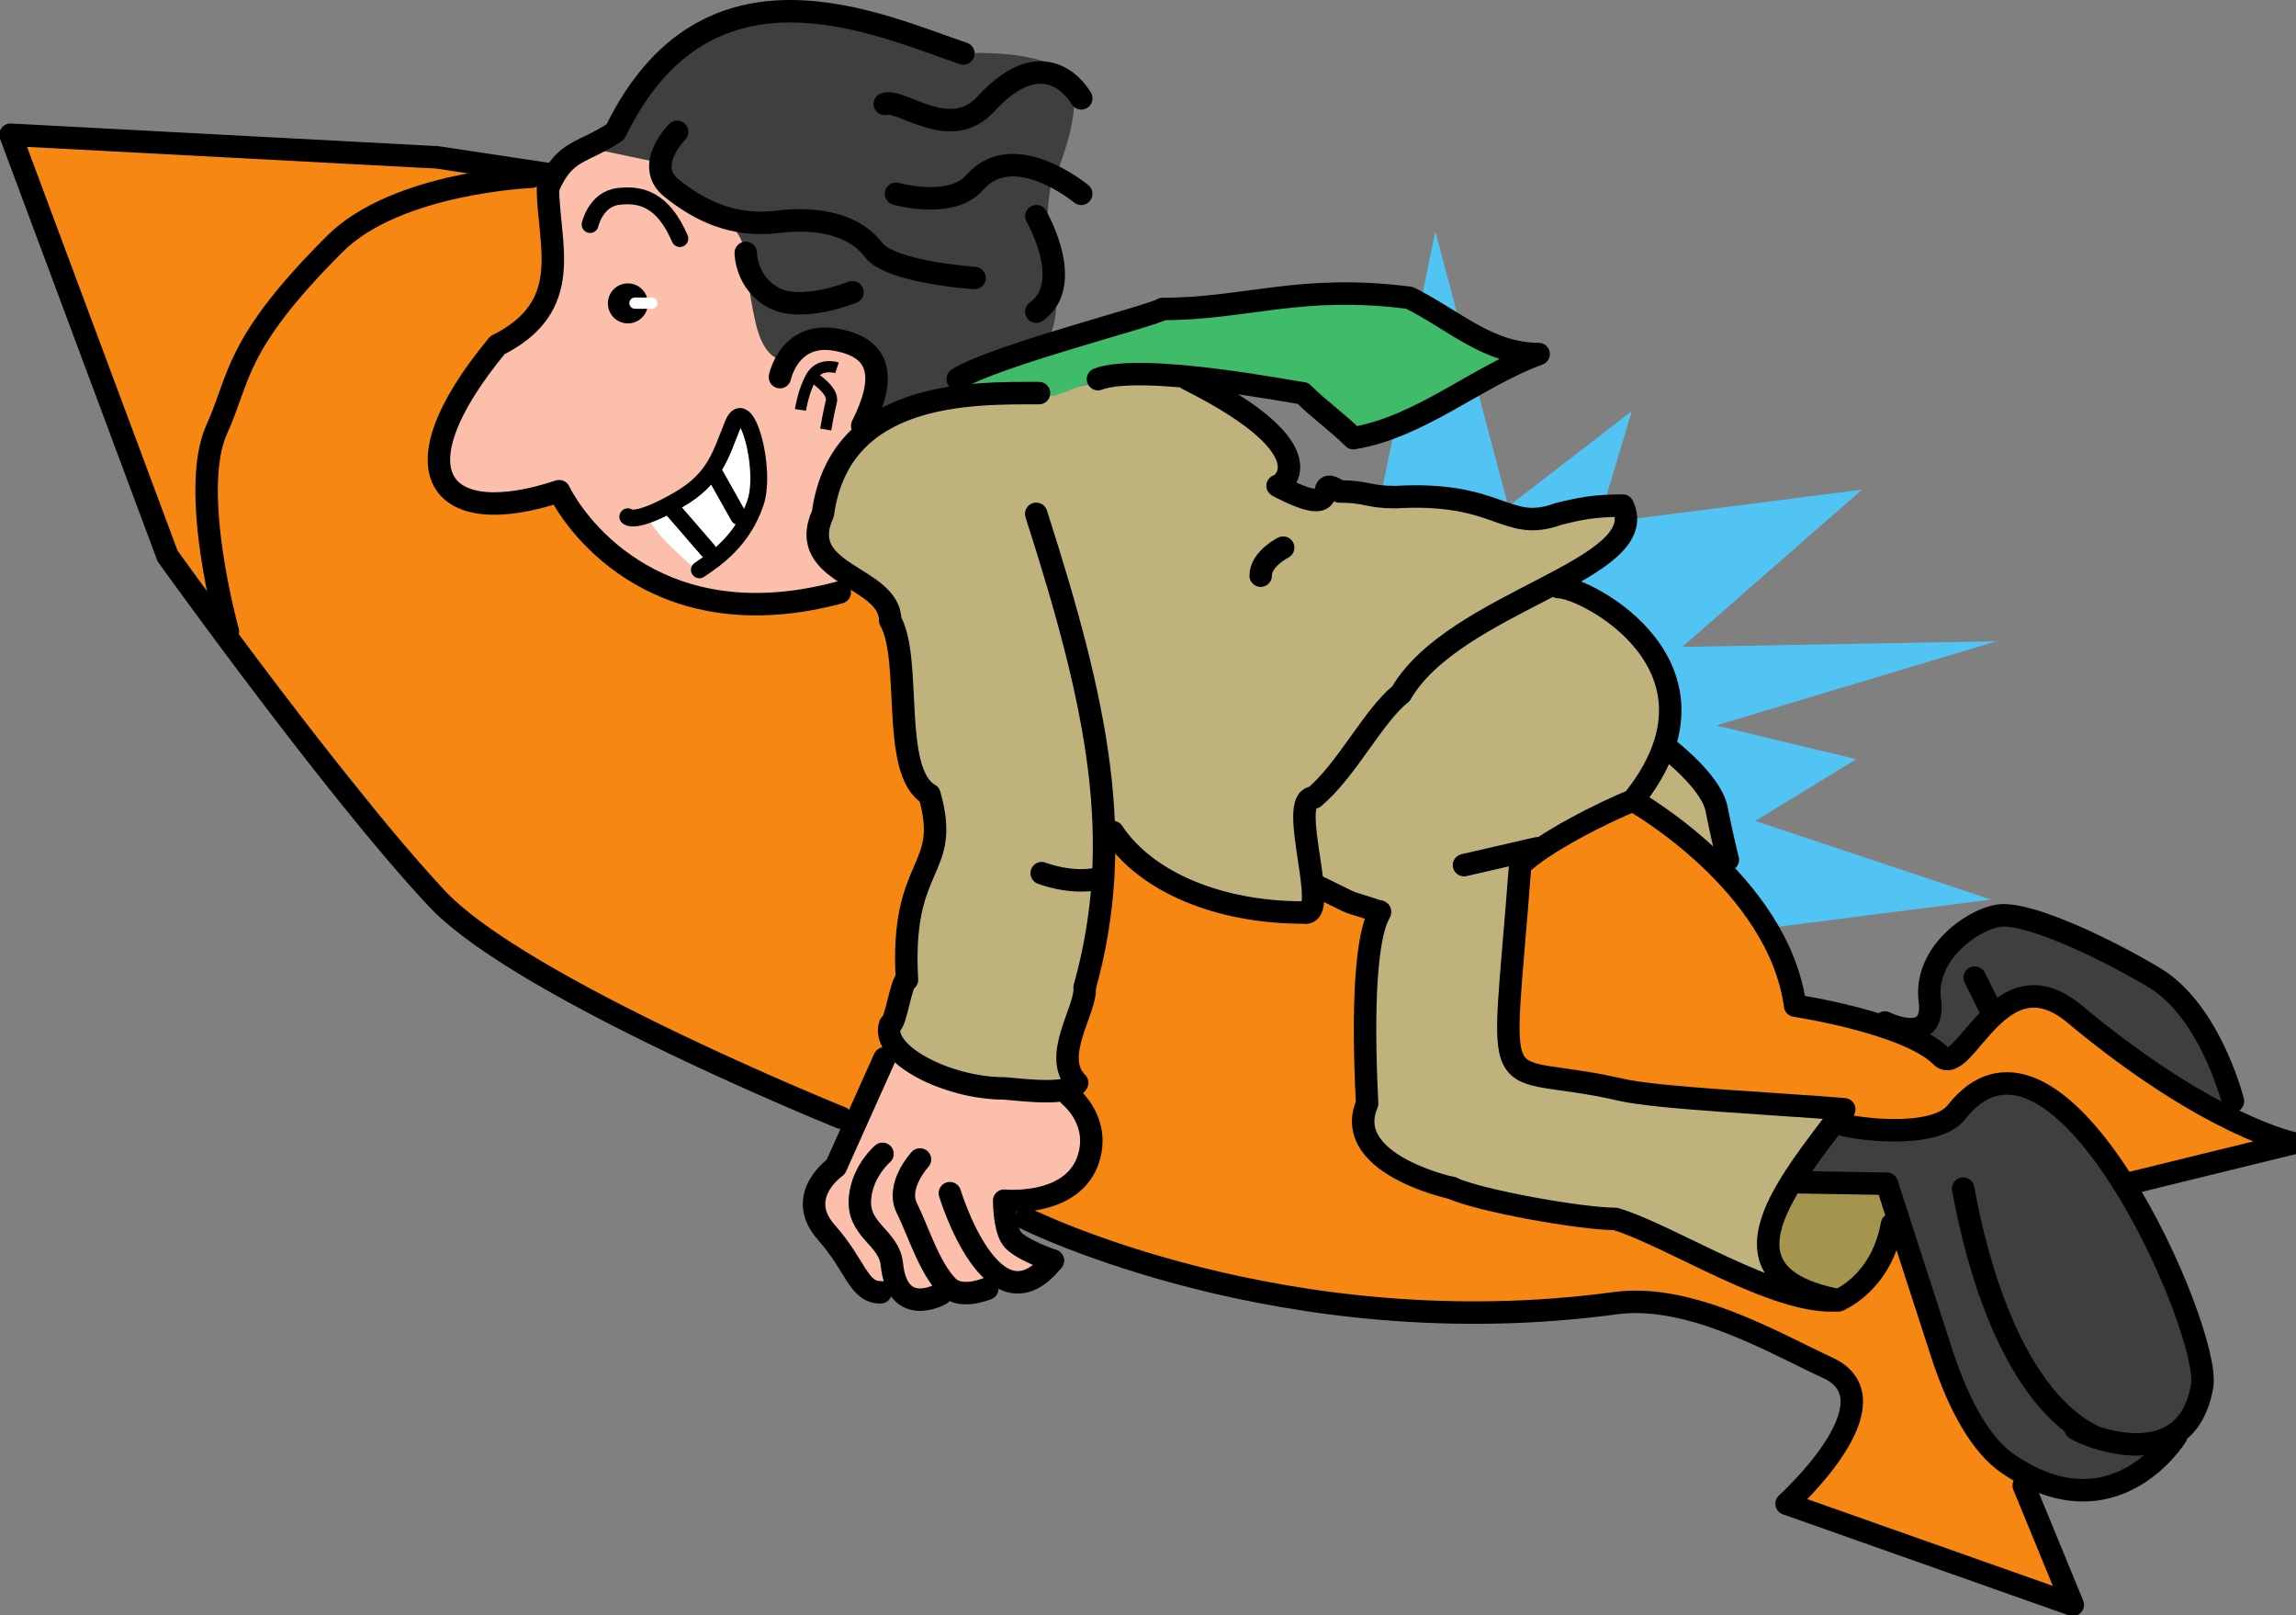 <svg xmlns="http://www.w3.org/2000/svg" width="160.347" height="112.787"><rect width="100%" height="100%" fill="#808080" stroke="none"/><path fill="#52c4f3" d="m95.145 40.852 5.097-24.695 5.094 19.207 8.625-6.664-2.351 7.84 18.421-2.352-12.543 10.977 21.95-.395-19.598 5.883 9.8 2.352-7.054 4.312 16.461 5.488-18.422 2.352-1.96 4.703"/><path fill="#fbbfac" d="M42.192 9.598s-3.727.786-4.118 2.747c-.394 1.957 2.125 6.675-.199 8.816-2.547 2.351-6.668 6.86-7.058 9.21-.395 2.352-.004 3.528 1.175 4.313 1.176.786 6.86-.195 6.86-.195s5.68 6.863 8.422 7.258c2.746.39 10.195.394 11.37-.387 1.177-.785-1.644-3.691-1.761-5.098-.195-2.351 3.727-7.054 3.727-7.054s1.566-3.922-.391-5.098c-1.961-1.176-4.508-.2-4.508-.2s-2.941-2.155-3.332-4.116c-.39-1.957-.39-3.918-.39-3.918s-5.094-.395-5.485-3.137c-.394-2.746-4.312-3.14-4.312-3.14M75.094 76.25c-1.371-.39-5.488.196-7.25-.59l-5.898-2.401s-2.926 6.906-3.708 7.691c-.785.785-1.375 2.742-1.57 3.332-.195.586 3.133 5.293 4.113 5.879.98.59 1.766-.191 1.766-.191s0 1.37 1.762.976c1.765-.39 2.351-.781 2.351-.781s1.375.785 1.961-.195c.59-.981.98-.981.98-.981s.786 1.375 2.352.2c1.57-1.177.98-1.571.98-1.571s-3.331-1.371-2.741-2.742c.59-1.375 3.726-.196 4.902-1.961 1.176-1.762 1.371-6.27 0-6.664"/><path fill="#fff" d="M51.004 30.184s-.59 2.938-1.371 3.133c-.785.2-2.941 1.766-4.121 2.352-1.176.586 3.137 4.117 3.137 4.117s.586-.785 1.96-1.762c1.372-.98 2.352-2.547 2.352-3.137 0-.59.2-3.917-.195-4.507-.39-.59-1.371-1.176-1.371-1.176l-.39.98"/><path fill="#bfb27c" d="M72.172 27.641s-7.84-.59-9.996 1.176c-2.156 1.762-6.273 6.465-5.293 8.621.977 2.157 5.094 3.532 5.29 4.903.194 1.37-.2 9.996 1.171 11.953 1.371 1.96 2.352 1.96 1.762 4.316-.59 2.352-1.57 2.348-1.766 5.879-.2 3.527-.394 6.465-.984 7.055-.586.586.586 3.527 3.722 4.117 3.137.59 9.016.59 9.016.59l-.586-2.352s2.16-5.879 2.746-9.601c.59-3.727.395-5.684.395-5.684s5.879 5.098 9.406 5.098c3.527 0 4.312.394 4.312-.39 0-.786.59-1.958.59-1.958l4.309 2.742S94.89 79.2 96.262 80.571c1.37 1.375 5.289 2.746 9.21 3.531 3.919.785 7.25.985 7.25.985s10.884 4.851 11.473 5.047c.59.195-1.57-.477 0-5.375 1.57-4.899 4.997-7.313 4.997-7.313s-9.997-.785-10.977-.785c-.98 0-10.781-.984-11.957-2.356-1.172-1.375-.062-14.546-.062-14.546l7.714-3.88 6.47 4.317s.417-1.95-.59-3.918c-.864-1.7-3.184-3.39-3.134-4.117.196-2.941-.195-8.04-6.464-10.59-2.528-1.027 1.765-2.742 2.55-3.527.782-.782 1.371-2.938.59-2.938-.785 0-6.273 1.172-6.273 1.172s-2.746-1.176-5.293-1.57c-2.547-.39-5.88-.196-5.88-.196l-2.94-.199-.981.59-2.547-.984s1.961-1.567.395-2.742c-1.57-1.176-6.664-5.293-8.035-5.293-1.372-.004-9.606 1.757-9.606 1.757"/><path fill="#a3944e" d="M125.856 81.954s-2.746 3.137-2.547 4.703c.195 1.57-.004 1.96 1.37 2.941 1.372.98 3.329 1.375 4.313.786.977-.59 3.723-4.899 3.723-4.899l-.781-2.746-6.078-.785"/><path fill="#3f3f3f" d="M128.602 78.821s4.703.39 6.273-.195c1.567-.586.196 0 2.742-1.762 2.551-1.766 3.532-.98 4.118-.98.59 0 5.039 2.632 9.011 10.98 3.918 8.234 4.39 12.54-.593 15.484-4.313 2.547-7.84 1.368-9.801.192-1.957-1.176-4.063-4.363-4.504-6.274-.586-2.546-3.914-13.527-3.914-13.527l-7.254-.39 3.922-3.528m5.492-6.859s.785-1.176.785-2.942c0-1.761 1.371-3.722 2.547-4.308 1.176-.59 3.922-2.157 9.21.984 5.294 3.137 7.25 5.293 8.036 7.059.785 1.761 1.176 5.289 1.176 5.289s-9.406-6.078-11.367-7.645c-2.453-1.965-3.332-.394-5.293.781-1.551.93-3.332 2.348-3.332 2.348l-1.762-1.566"/><path fill="#3fbb6a" d="m66.684 26.66 14.898-5.089 16.074-.973s4.31 2.547 5.485 2.942c1.176.39 3.922 1.176 3.922 1.176l-12.742 6.27-4.118-3.532s-12.148-2.16-13.129-1.379c-.98.785-3.53 1.57-3.53 1.57l-6.86-.984"/><path fill="#3f3f3f" d="M73.356 13.141s2.746-5.879 1.18-7.843c-1.57-1.961-7.45-1.567-7.45-1.567S59.636.591 56.305.395C52.973.196 47.485 1.762 45.328 4.9c-2.156 3.133-3.922 5.485-3.922 5.485l4.165.875s.539 2.656 3.28 3.242c2.747.59 3.137 2.941 3.137 2.941s.231 2.703.782 5.098c.586 2.547 1.765 2.547 1.765 2.547s-.652-.13 2.743-1.172c2.55-.785 4.312 1.765 4.117 2.547-.196.785-1.18 3.726-1.18 3.726s5.098-2.351 5.883-2.351c.785 0 1.371-1.567 1.371-1.567l2.156-1.175 3.137-.782s1.57-1.57.785-4.902c-.781-3.332-.191-6.27-.191-6.27"/><path fill="#f68712" d="m.836 9.583 10.375 28.816s17.785 20.91 19.203 23.922c1.563 3.332 29 16.082 29 16.082l2.157-4.117s-.196-1.961.394-2.742c.586-.785 1.371-2.942 1.371-2.942l.395-4.898s1.18-2.742 1.57-4.313c.39-1.566 0-1.957-.781-4.113-.785-2.16-.782-10.195-1.762-11.762-.977-1.57-3.133-2.55-3.133-2.55s-9.605 2.347-13.527.191c-3.918-2.156-7.442-7.254-7.442-7.254s-4.117 1.762-6.863.977c-1.777-.508-1.762-5.88 1.18-9.211 3.168-3.586 4.902-3.133 5.492-5.88.586-2.741-.39-7.839-.39-7.839L.835 9.583m70.337 75.293s13.914 6.472 25.281 6.672c11.368.199 17.446-.973 19.207-.578 1.766.39 11.368 3.136 12.739 4.511 1.37 1.371.785 3.528-.196 5.094-.98 1.57-3.53 4.703-3.53 4.703l20.382 7.258s-2.742-5.684-3.527-7.45c-.782-1.761 0-.585-2.743-4.702-2.742-4.118-6.265-14.704-6.265-14.704s-3.301 5.297-5.098 5.094c-3.527-.394-14.894-5.883-14.894-5.883s-15.875-2.554-16.856-4.71c-.988-2.18.399-13.723.203-15.68-.219-2.223-3.332-1.961-3.332-1.961s-.793 1.48-1.566 1.37c-12.543-1.769-13.328-5.69-13.328-5.69s-2.16 12.152-2.75 13.523c-.586 1.371 0 3.137 0 3.137l-.196 1.566s1.762 1.121 1.762 3.137c0 3.332-6.078 4.508-6.078 4.508"/><path fill="#f68712" d="m106.461 59.798 7.645-3.914s9.289 5.293 10.972 13.722c.176.875 3.84.739 6.27 1.57 3.02 1.032 4.898 2.942 4.898 2.942s1.766-5.094 5.492-4.703c3.723.394 5.094 2.746 7.836 4.707 2.743 1.96 9.997 5.637 9.997 5.637l-10.586 2.988s-6.075-7.844-9.211-7.453c-3.133.394-3.137 3.332-5.098 3.722-1.957.391-6.27-.394-6.27-.394l.59-1.567-12.351-.199-11.168-2.355.984-14.703"/><path fill="none" stroke="#000" stroke-linecap="round" stroke-linejoin="round" stroke-width="1.568" d="M67.281 3.731c-5.878-1.965-17.914-7.719-24.304 5.477-2.352 1.566-3.528 1.176-4.707 3.918 0 3.922 1.957 8.234-3.532 10.976-7.453 9.012-3.925 12.934 4.31 10.192 1.37 2.746 7.245 10.39 19.597 7.066"/><path fill="none" stroke="#000" stroke-linecap="round" stroke-linejoin="round" stroke-width="1.568" d="M72.563 27.446c-4.703 0-13.914-.2-15.094 8.422-1.961 4.312 4.703 4.316 4.703 7.453 1.566 2.742-.004 10.582 2.738 12.152 1.567 5.489-2.062 4.54-1.57 12.934-.394 0-.789 3.137-1.18 3.137-.683 2.047 3.993 4.445 7.97 4.445 1.57.133 4.573.523 5.097-.39-1.828-1.829.656-5.094.523-6.665 2.88-10.32.906-19.71-3.383-33.058m5.348 22.214c2.352 3.528 7.445 5.622 13.328 5.622m-8.09-37.242c10.278 5.144 6.336 7.582 6.27 7.449 5.05 2.652 2.226-.996 4.312.394 1.961.004 1.961.395 3.918.395 7.344-.43 7.684 2.52 11.371 1.18 1.567-.391 2.547-.586 4.504-.586 2.157 4.507-11.75 6.66-15.488 13.128-1.96 1.567-3.789 5.356-6.078 7.25-1.961-.003 1.238 8.426-.719 8.032"/><path fill="none" stroke="#000" stroke-linecap="round" stroke-linejoin="round" stroke-width="1.568" d="M108.82 40.985c1.961 0 12.672 5.621 5.223 14.899-1.96.78-6.312 2.953-7.879 4.52-1.308 17.534-2.273 13.53 7.047 15.683 2.55.59 10.883.968 15.586 1.36-3.789 5.054-9.574 11.585-.394 13.327-4.313.39-11.668-4.492-15.586-5.672-2.352 0-9.5-1.261-11.461-2.175"/><path fill="none" stroke="#000" stroke-linecap="round" stroke-linejoin="round" stroke-width="1.568" d="M92.153 61.95c3.07 1.504 1.441.781 3.816 1.586 1.402.476-1.27-1.781-.492 13.508-1.914 4.468 6.789 6.09 5.879 5.883M54.469 26.329s.644-3.192 3.918-2.61c3.348.594 3.398 2.876 1.828 6.012M76.68 26.47c3.137-1.176 13.918.984 14.308.984 1.176 1.176 2.352 1.96 3.528 3.137 4.703-.782 8.625-4.309 12.937-5.875-3.527 0-5.879-2.356-9.015-3.922-7.64-.985-11.367.777-17.246.777-.391.39-11.957 3.328-14.309 4.895m5.492-11.368s2.742 4.707-.004 6.664M61.793 7.255c1.176-.391 4.555 2.73 7.055.004 4.312-4.704 6.664-.391 6.664-.391m-12.938 6.66s3.836 1.106 5.489-.781c2.746-3.137 7.445.785 7.445.785M47.29 9.208s-2.356 2.351-.395 3.922c1.957 1.57 4.312 2.746 7.445 2.355 3.137-.39 5.488.395 6.664 1.961 1.176 1.57 7.055 1.965 7.055 1.965m-15.977-1.754s.004 2.094 1.961 3.137c1.957 1.047 5.488-.39 5.488-.39m2.235 53.491-3.399 7.578s-2.918 2.024-.656 4.57c2.09 2.356 2.223 4.184 3.79 4.184"/><path fill="none" stroke="#000" stroke-linecap="round" stroke-linejoin="round" stroke-width="1.568" d="M61.633 80.56s-1.36 1.144-1.566 3.003c-.262 2.352 2.02 2.774 2.218 4.707.391 3.79 3.395 2.09 3.395 2.09m-1.43-9.41s-1.703 1.832-.918 3.398c.785 1.57 1.567 4.184 2.871 5.489.914.918 2.746.133 2.746.133m5.754-13.458s1.922 1.504 1.434 3.922c-.785 3.918-6.008 3.395-6.008 3.395s-.004 1.828.52 2.613c.523.785 2.875 1.57 2.875 1.57"/><path fill="none" stroke="#000" stroke-linecap="round" stroke-linejoin="round" stroke-width="1.568" d="M66.336 83.305s3.004 9.93 7.188 4.707m54.882-9.585c.645.328 6.653 1.222 8.215-.766 7.172-9.106 17.825 15.309 17.172 19.101-1.41 8.184-12.383 1.125-7.683 3.477-3.997-2-7.301-7.992-9.008-17.25"/><path fill="none" stroke="#000" stroke-linecap="round" stroke-linejoin="round" stroke-width="1.568" d="m125.66 82.544 6.118.101s2.574 8.004 3.824 11.828c1.265 3.875 2.851 6.508 4.629 7.723 7.445 5.098 11.761-1.953 11.761-1.953M89.613 38.235s-1.57.781-1.57 1.957M72.75 60.962s1.957.785 3.918.394m37.375-5.472s10.149 5.703 11.324 14.328c0 0 7.84 1.18 10.192 3.53 1.629 1.634 4.047-7.343 9.316-2.952 9.403 7.844 15.285 9.023 15.285 9.023l-11.175 2.739m-7.653 21.164 3.426 8.332-19.988-7.063s7.949-7.172 2.847-9.504c-3.55-1.62-9.539-5.21-14.8-4.496-23.13 3.125-41.16-5.898-41.16-5.898"/><path fill="none" stroke="#000" stroke-linecap="round" stroke-linejoin="round" stroke-width="1.568" d="M131.637 71.391s3.55 1.758 3.137-1.566c-.391-3.137 2.746-5.488 4.707-5.879 1.96-.39 7.515 2.238 10.976 4.316 3.918 2.352 5.485 8.625 5.485 8.625m-97.219 1.141s-22.34-9.023-28.215-15.297C23.371 55.114 11.699 38.81 11.699 38.81L.735 9.407l29.789 1.578 7.84 1.18m77.992 40.012s3.136 2.351 3.527 4.312a80.52 80.52 0 0 0 .785 3.531"/><path d="M43.848 22.579a1.396 1.396 0 1 0 .004-2.793 1.396 1.396 0 0 0-.004 2.793"/><path fill="none" stroke="#000" stroke-linecap="round" stroke-linejoin="round" stroke-width="1.176" d="M43.844 36.079s.492.57 3.527-1.176c2.602-1.496 2.95-3.168 3.828-5.308.907-2.204 2.352 3.136 1.567 5.488-.88 2.629-2.746 3.918-3.922 4.703"/><path fill="none" stroke="#000" stroke-linecap="round" stroke-linejoin="round" stroke-width="1.568" d="m102.242 60.403 5.098-1.172m21.063 31.543s2.984-1.16 3.726-5.289m5.781-17.23 1.176 2.355M15.914 44.087s-2.738-9.801-.777-14.114c1.656-3.636 1.176-5.878 8.234-12.933 4.332-4.328 13.723-4.695 13.723-4.695"/><path fill="none" stroke="#000" stroke-linecap="round" stroke-linejoin="round" stroke-width="1.176" d="m49.828 32.927 1.762 3.136m-4.703-.59 2.547 2.942"/><path fill="none" stroke="#fff" stroke-linecap="round" stroke-linejoin="round" stroke-width=".784" d="M44.344 21.165h1.176"/><path fill="none" stroke="#000" stroke-width=".784" d="M58.453 25.68s-1.175-.394-1.765.586c-.586.98-.782 2.352-.782 2.352"/><path fill="none" stroke="#000" stroke-width=".784" d="M56.688 26.266s1.57.98 1.37 1.762c-.195.785-.39 1.961-.39 1.961"/><path fill="none" stroke="#000" stroke-linecap="round" stroke-linejoin="round" stroke-width="1.176" d="M41.211 15.677s.39-1.766 1.961-1.961c1.566-.196 3.133.199 4.309 2.941"/></svg>
